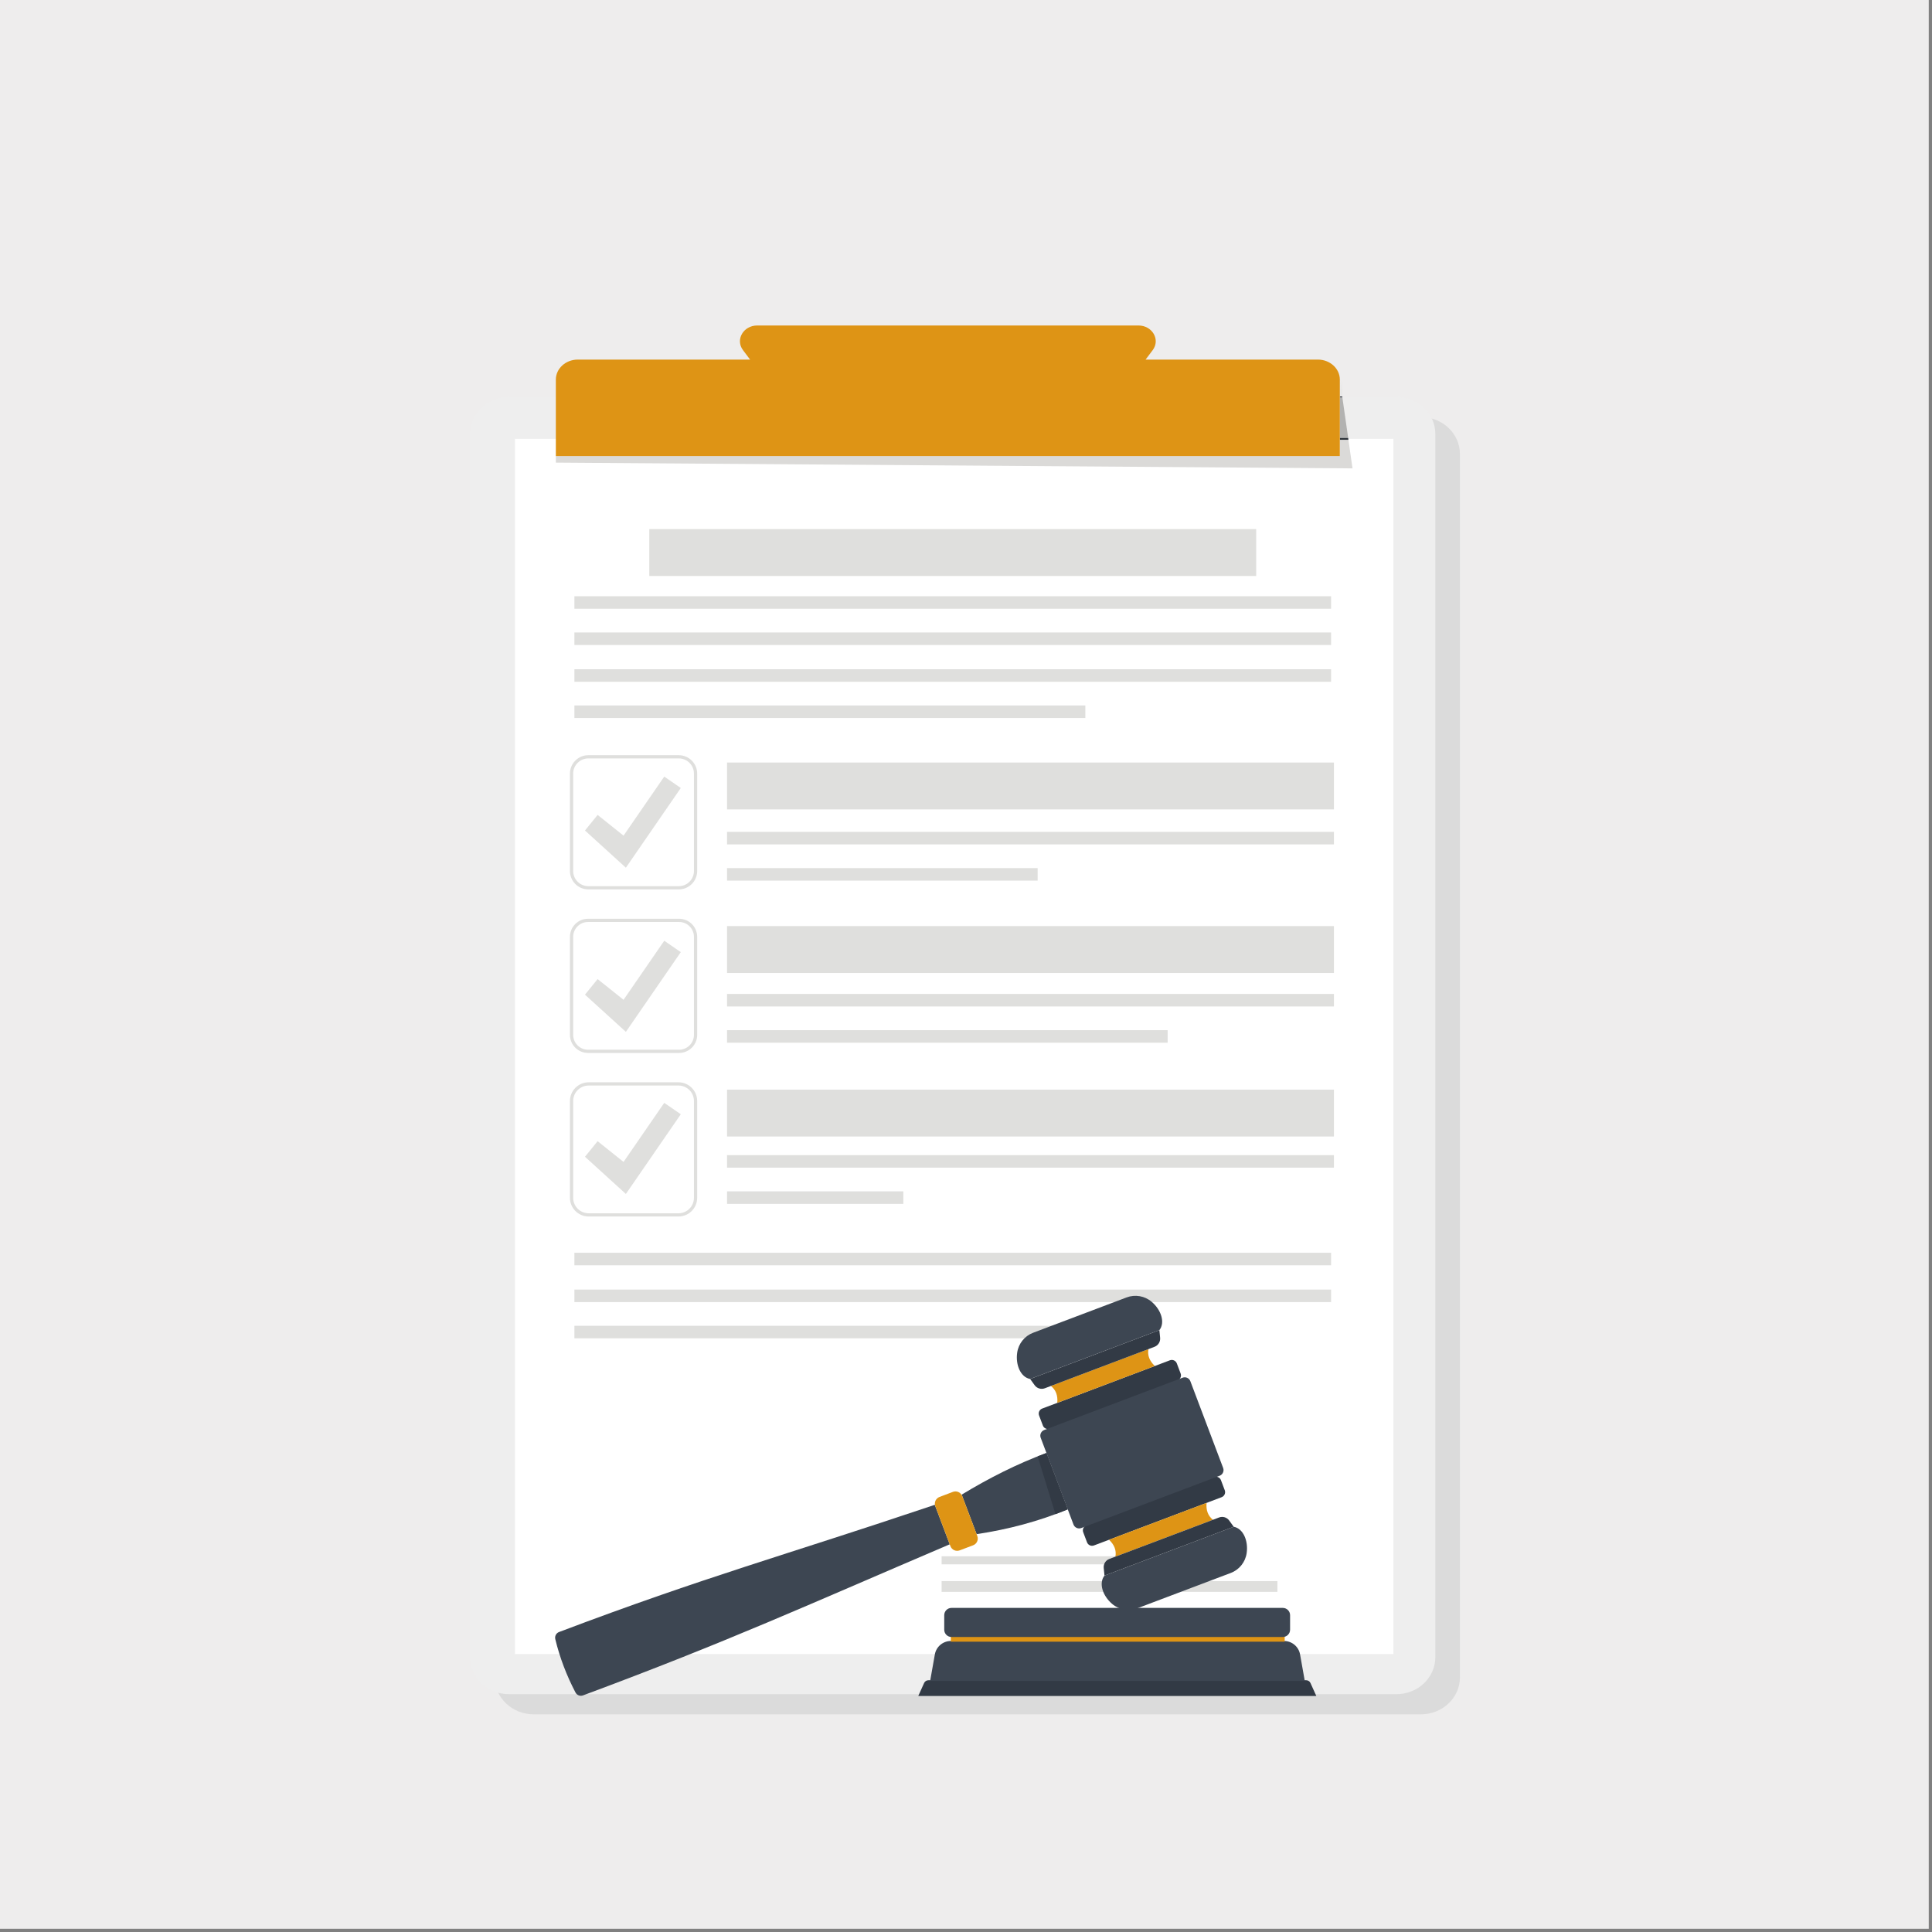 <svg width="398" height="398" viewBox="0 0 398 398" fill="none" xmlns="http://www.w3.org/2000/svg">
<rect x="0" y="0" width="398" height="398" fill="#808080" stroke="none"/>
<path fill-rule="evenodd" clip-rule="evenodd" d="M0 0H397.333V397.333H0V0Z" fill="#EEEDED"/>
<path d="M292.718 353.158H109.948C105.512 353.158 101.915 349.752 101.915 345.552V93.524C101.915 89.322 105.512 85.918 109.948 85.918H292.718C297.154 85.918 300.751 89.322 300.751 93.524V345.552C300.751 349.752 297.154 353.158 292.718 353.158Z" fill="#DBDBDB"/>
<path d="M287.653 349.01H104.882C100.446 349.01 96.85 345.604 96.85 341.404V89.376C96.85 85.174 100.446 81.77 104.882 81.77H287.653C292.089 81.77 295.685 85.174 295.685 89.376V341.404C295.685 345.604 292.089 349.01 287.653 349.01Z" fill="#EEEEEE"/>
<path fill-rule="evenodd" clip-rule="evenodd" d="M287.049 90.388V340.734H106.079V90.408H286.584L287.049 90.388Z" fill="white"/>
<mask id="mask0_4432_8054" style="mask-type:luminance" maskUnits="userSpaceOnUse" x="276" y="78" width="1" height="4">
<path d="M276.508 81.68H276.011V78.202L276.508 81.68Z" fill="white"/>
</mask>
<g mask="url(#mask0_4432_8054)">
<path d="M276.011 81.68H276.508V78.202H276.011V81.68Z" fill="#DBDAD8"/>
</g>
<path d="M277.729 90.226H276.011V81.86H276.533L277.729 90.226Z" fill="#B2B2B1"/>
<path d="M276.533 81.86H276.011V81.681H276.508L276.533 81.86Z" fill="#2B3139"/>
<path d="M278.623 96.488L114.506 95.302V90.592V93.943H276.01V90.592H277.78L278.623 96.488Z" fill="#DBDAD8"/>
<path d="M277.781 90.592H276.011V90.226H277.729L277.781 90.592Z" fill="#2B3139"/>
<path d="M271.483 74.076H235.995L237.461 72.127C239.079 69.974 237.386 67.051 234.521 67.051H155.999C153.136 67.051 151.442 69.97 153.057 72.124L154.521 74.076H119.034C116.533 74.076 114.506 75.923 114.506 78.2V93.944H276.01V78.2C276.01 75.923 273.983 74.076 271.483 74.076Z" fill="#DE9415"/>
<path fill-rule="evenodd" clip-rule="evenodd" d="M274.208 122.826H118.331V125.407H274.208V122.826Z" fill="#DFDFDD"/>
<path fill-rule="evenodd" clip-rule="evenodd" d="M274.208 137.869H118.331V140.45H274.208V137.869Z" fill="#DFDFDD"/>
<path fill-rule="evenodd" clip-rule="evenodd" d="M274.207 130.29H118.329V132.871H274.207V130.29Z" fill="#DFDFDD"/>
<path fill-rule="evenodd" clip-rule="evenodd" d="M223.585 145.331H118.331V147.913H223.585V145.331Z" fill="#DFDFDD"/>
<path fill-rule="evenodd" clip-rule="evenodd" d="M258.779 108.997H133.758V118.653H258.779V108.997Z" fill="#DFDFDD"/>
<path fill-rule="evenodd" clip-rule="evenodd" d="M274.208 265.655H118.331V268.237H274.208V265.655Z" fill="#DFDFDD"/>
<path fill-rule="evenodd" clip-rule="evenodd" d="M274.207 258.075H118.329V260.655H274.207V258.075Z" fill="#DFDFDD"/>
<path fill-rule="evenodd" clip-rule="evenodd" d="M223.585 273.117H118.331V275.699H223.585V273.117Z" fill="#DFDFDD"/>
<path d="M139.827 182.888V182.555H121.205C120.34 182.555 119.559 182.205 118.992 181.637C118.425 181.07 118.075 180.29 118.075 179.424V159.368C118.075 158.503 118.425 157.722 118.992 157.155C119.559 156.587 120.34 156.237 121.205 156.237H139.827C140.692 156.237 141.473 156.587 142.04 157.155C142.607 157.722 142.957 158.503 142.957 159.368V179.424C142.957 180.29 142.607 181.07 142.04 181.637C141.473 182.205 140.692 182.555 139.827 182.555V182.888V183.22C141.923 183.22 143.623 181.521 143.623 179.424V159.368C143.623 157.272 141.923 155.572 139.827 155.572H121.205C119.109 155.572 117.409 157.272 117.409 159.368V179.424C117.409 181.521 119.109 183.22 121.205 183.22H139.827V182.888Z" fill="#DFDFDD"/>
<path fill-rule="evenodd" clip-rule="evenodd" d="M274.796 171.369H149.774V173.95H274.796V171.369Z" fill="#DFDFDD"/>
<path fill-rule="evenodd" clip-rule="evenodd" d="M213.757 178.832H149.774V181.412H213.757V178.832Z" fill="#DFDFDD"/>
<path fill-rule="evenodd" clip-rule="evenodd" d="M274.796 157.085H149.774V166.742H274.796V157.085Z" fill="#DFDFDD"/>
<path d="M139.886 216.58V216.248H121.146C120.297 216.248 119.531 215.904 118.974 215.349C118.418 214.791 118.075 214.025 118.075 213.177V193.001C118.075 192.152 118.418 191.387 118.974 190.829C119.531 190.274 120.297 189.93 121.146 189.93H139.886C140.735 189.93 141.501 190.274 142.058 190.829C142.614 191.387 142.957 192.152 142.957 193.001V213.177C142.957 214.025 142.614 214.791 142.058 215.349C141.501 215.904 140.735 216.248 139.886 216.248V216.58V216.913C141.95 216.913 143.623 215.241 143.623 213.177V193.001C143.623 190.937 141.95 189.265 139.886 189.265H121.146C119.082 189.265 117.409 190.937 117.409 193.001V213.177C117.409 215.241 119.082 216.913 121.146 216.913H139.886V216.58Z" fill="#DFDFDD"/>
<path fill-rule="evenodd" clip-rule="evenodd" d="M274.796 204.757H149.774V207.338H274.796V204.757Z" fill="#DFDFDD"/>
<path fill-rule="evenodd" clip-rule="evenodd" d="M240.541 212.221H149.774V214.802H240.541V212.221Z" fill="#DFDFDD"/>
<path fill-rule="evenodd" clip-rule="evenodd" d="M274.796 190.777H149.774V200.436H274.796V190.777Z" fill="#DFDFDD"/>
<path d="M139.762 250.273V249.941H121.27C120.386 249.94 119.59 249.583 119.011 249.006C118.432 248.425 118.075 247.629 118.075 246.746V226.819C118.075 225.935 118.432 225.138 119.011 224.559C119.59 223.98 120.386 223.624 121.27 223.624H139.762C140.646 223.624 141.442 223.98 142.022 224.559C142.6 225.138 142.957 225.935 142.957 226.819V246.746C142.957 247.629 142.6 248.425 142.022 249.006C141.442 249.583 140.646 249.94 139.762 249.941V250.273V250.606C141.895 250.606 143.623 248.878 143.623 246.746V226.819C143.623 224.685 141.895 222.958 139.762 222.958H121.27C119.138 222.958 117.41 224.685 117.409 226.819V246.746C117.41 248.878 119.138 250.606 121.27 250.606H139.762V250.273Z" fill="#DFDFDD"/>
<path fill-rule="evenodd" clip-rule="evenodd" d="M274.796 237.963H149.774V240.542H274.796V237.963Z" fill="#DFDFDD"/>
<path fill-rule="evenodd" clip-rule="evenodd" d="M186.097 245.424H149.774V248.006H186.097V245.424Z" fill="#DFDFDD"/>
<path fill-rule="evenodd" clip-rule="evenodd" d="M274.796 224.47H149.774V234.128H274.796V224.47Z" fill="#DFDFDD"/>
<path fill-rule="evenodd" clip-rule="evenodd" d="M193.974 325.716H263.152V327.931H193.974V325.716Z" fill="#DFDFDD"/>
<path fill-rule="evenodd" clip-rule="evenodd" d="M193.974 320.598H235.308V322.258H193.974V320.598Z" fill="#DFDFDD"/>
<path d="M136.838 159.98L128.454 172.148L123.11 167.878L120.507 171.087L128.934 178.749L140.248 162.327L136.838 159.98Z" fill="#DFDFDD"/>
<path d="M136.838 193.796L128.454 205.964L123.11 201.694L120.507 204.904L128.934 212.565L140.248 196.143L136.838 193.796Z" fill="#DFDFDD"/>
<path d="M136.838 227.191L128.454 239.359L123.11 235.089L120.507 238.297L128.934 245.96L140.248 229.538L136.838 227.191Z" fill="#DFDFDD"/>
<path d="M356.827 369.401C356.837 369.359 356.841 369.317 356.841 369.274L356.849 369.045L356.841 369.272C356.841 369.317 356.837 369.359 356.827 369.401Z" fill="#A29C87"/>
<path fill-rule="evenodd" clip-rule="evenodd" d="M191.255 346.137C190.874 346.137 190.527 346.361 190.371 346.708C189.951 347.64 189.168 349.378 189.168 349.378H271.165C271.165 349.378 270.382 347.64 269.962 346.708C269.806 346.361 269.46 346.137 269.078 346.137C262.055 346.137 198.279 346.137 191.255 346.137Z" fill="#323A45"/>
<path fill-rule="evenodd" clip-rule="evenodd" d="M195.89 338.049C194.26 338.049 192.865 339.217 192.581 340.823C192.157 343.214 191.612 346.283 191.612 346.283H268.79C268.79 346.283 268.246 343.214 267.821 340.823C267.537 339.217 266.142 338.049 264.513 338.049H195.89Z" fill="#3D4652"/>
<path fill-rule="evenodd" clip-rule="evenodd" d="M264.649 337.082H195.876V338.195H264.649V337.082Z" fill="#DE9415"/>
<path fill-rule="evenodd" clip-rule="evenodd" d="M194.516 332.734V335.73C194.516 336.557 195.187 337.229 196.014 337.229H264.262C265.09 337.229 265.762 336.557 265.762 335.73V332.734C265.762 331.907 265.09 331.235 264.262 331.235H196.014C195.187 331.235 194.516 331.907 194.516 332.734Z" fill="#3D4652"/>
<path fill-rule="evenodd" clip-rule="evenodd" d="M223.147 315.652L223.931 317.724C224.147 318.296 224.787 318.585 225.359 318.369L251.662 308.427C252.234 308.21 252.523 307.571 252.307 306.999L251.523 304.925C251.307 304.353 250.667 304.064 250.095 304.282L223.792 314.224C223.22 314.439 222.931 315.08 223.147 315.652Z" fill="#323A45"/>
<path fill-rule="evenodd" clip-rule="evenodd" d="M214.838 293.67L214.054 291.596C213.838 291.024 214.127 290.383 214.699 290.168L241.003 280.226C241.575 280.01 242.214 280.297 242.431 280.869L243.214 282.943C243.431 283.515 243.141 284.156 242.569 284.371L216.266 294.313C215.694 294.529 215.054 294.242 214.838 293.67Z" fill="#323A45"/>
<path fill-rule="evenodd" clip-rule="evenodd" d="M229.779 320.676L249.874 313.079C248.85 312.273 248.419 311.11 248.559 309.601L228.464 317.195C229.568 318.235 230.013 319.393 229.779 320.676Z" fill="#DE9415"/>
<path fill-rule="evenodd" clip-rule="evenodd" d="M216.488 285.514L236.584 277.919C236.349 279.202 236.795 280.36 237.899 281.398L217.804 288.995C217.944 287.485 217.512 286.322 216.488 285.514Z" fill="#DE9415"/>
<path fill-rule="evenodd" clip-rule="evenodd" d="M227.526 324.583L254.148 314.519L253.221 313.235C252.746 312.575 251.888 312.318 251.128 312.607L228.526 321.148C227.766 321.435 227.293 322.197 227.372 323.005L227.526 324.583Z" fill="#323A45"/>
<path fill-rule="evenodd" clip-rule="evenodd" d="M212.215 284.076L238.837 274.013L238.991 275.589C239.071 276.398 238.597 277.158 237.837 277.445L215.236 285.989C214.476 286.276 213.618 286.019 213.142 285.36L212.215 284.076Z" fill="#323A45"/>
<path fill-rule="evenodd" clip-rule="evenodd" d="M234.284 331.316L253.535 324.04C255.294 323.374 256.551 321.807 256.818 319.945C257.188 317.396 256.103 314.874 254.148 314.519L227.526 324.582C226.296 326.142 227.15 328.749 229.113 330.417C230.544 331.636 232.525 331.981 234.284 331.316Z" fill="#3D4652"/>
<path fill-rule="evenodd" clip-rule="evenodd" d="M212.828 274.555L232.08 267.277C233.838 266.614 235.819 266.957 237.25 268.176C239.214 269.844 240.068 272.453 238.837 274.012L212.215 284.076C210.261 283.719 209.176 281.197 209.545 278.649C209.812 276.788 211.07 275.219 212.828 274.555Z" fill="#3D4652"/>
<path fill-rule="evenodd" clip-rule="evenodd" d="M198.108 307.903L201.185 316.042C207.716 315.06 213.991 313.398 219.959 310.927L215.572 299.32C209.515 301.558 203.724 304.497 198.108 307.903Z" fill="#3D4652"/>
<path fill-rule="evenodd" clip-rule="evenodd" d="M192.571 309.997L195.647 318.136C165.537 330.988 150.426 337.977 120.104 349.258C119.514 349.48 118.851 349.226 118.557 348.669C116.726 345.167 115.318 341.505 114.391 337.663C114.246 337.049 114.579 336.424 115.168 336.202C145.427 324.752 161.554 320.45 192.571 309.997Z" fill="#3D4652"/>
<path fill-rule="evenodd" clip-rule="evenodd" d="M192.68 310.286L195.792 318.519C196.081 319.282 196.936 319.669 197.7 319.38L200.469 318.334C201.233 318.045 201.619 317.189 201.33 316.426L198.218 308.192C197.929 307.428 197.075 307.043 196.31 307.331L193.541 308.378C192.777 308.667 192.391 309.521 192.68 310.286Z" fill="#DE9415"/>
<path fill-rule="evenodd" clip-rule="evenodd" d="M221.143 314.059C221.386 314.701 222.105 315.027 222.747 314.783L251.25 304.009C251.893 303.767 252.217 303.049 251.974 302.405L245.219 284.535C244.976 283.891 244.258 283.568 243.615 283.812L215.112 294.585C214.47 294.827 214.145 295.546 214.388 296.189L221.143 314.059Z" fill="#3D4652"/>
<path fill-rule="evenodd" clip-rule="evenodd" d="M217.427 311.92C218.277 311.606 219.122 311.275 219.96 310.928L215.573 299.322C214.965 299.544 214.36 299.776 213.758 300.015L217.427 311.92Z" fill="#323A45"/>
</svg>
